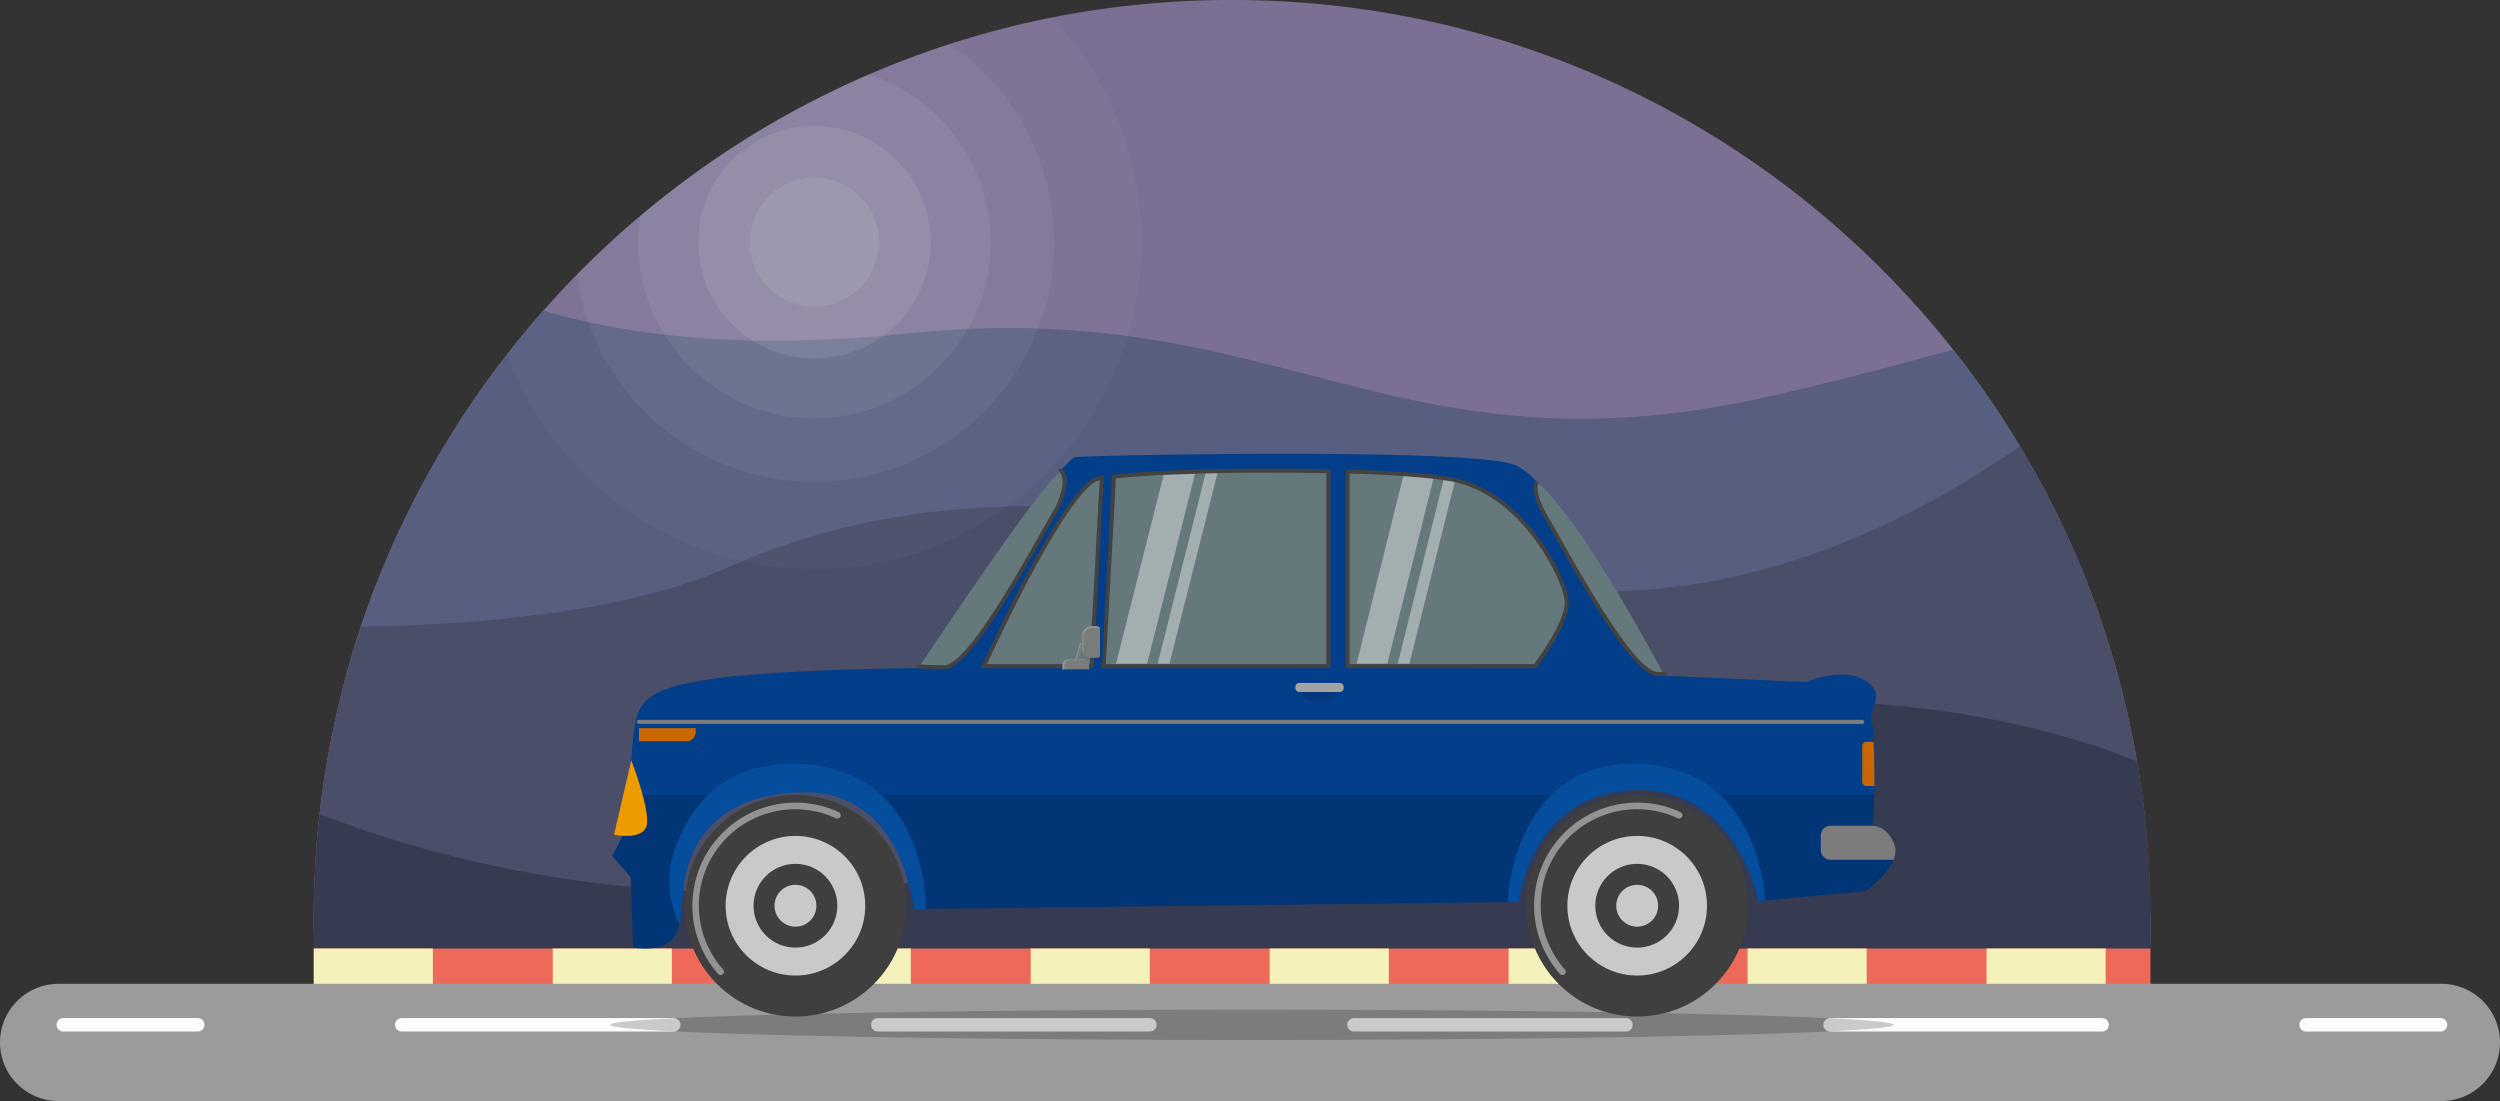 <svg xmlns="http://www.w3.org/2000/svg" viewBox="0 0 2153.93 948.63"><rect x="0" y="0" width="2153.93" height="948.63" fill="#333333" stroke="none"/><defs><style>.cls-1{fill:#7b6f93;}.cls-2{fill:#575e7f;}.cls-3{fill:#4a4e69;}.cls-4{fill:#363b51;}.cls-5{fill:#ed6a5a;}.cls-6{fill:#f4f1bb;}.cls-7{fill:#9b9b9b;}.cls-8{fill:#fcfcfc;}.cls-29,.cls-9{opacity:0.2;}.cls-10{fill:#023e8a;}.cls-11{opacity:0.15;}.cls-12{fill:#054e9e;}.cls-13{fill:#3f3f3f;}.cls-14{fill:#939393;}.cls-15{fill:#c9c9c9;}.cls-16{fill:#050505;}.cls-16,.cls-28{opacity:0.1;}.cls-17{fill:#a3a3a3;}.cls-18{fill:#7c7c7c;}.cls-19{fill:#ca6702;}.cls-20{fill:#ee9b00;}.cls-21{fill:#65787c;}.cls-22{fill:#424242;}.cls-23{opacity:0.4;}.cls-24{fill:#fff;}.cls-25{fill:#7b7c7c;}.cls-26{fill:#959696;}.cls-27,.cls-30{opacity:0.3;}.cls-28,.cls-29,.cls-30,.cls-31,.cls-32{fill:#f2f9f3;}.cls-31{opacity:0.5;}</style></defs><g id="Слой_2" data-name="Слой 2"><g id="Layer_4" data-name="Layer 4"><path class="cls-1" d="M1852.77,791.2c0,2.38,0,4.74,0,7.12,0,1.62,0,3.25-.07,4.87,0,1.09,0,2.18,0,3.27v.23c-.06,3.35-.15,6.71-.26,10.06,0,.16,0,.31,0,.47,0,1.36-.1,2.72-.15,4.08,0,.41,0,.81,0,1.22-.08,2.07-.16,4.13-.26,6.19-.07,1.64-.15,3.27-.25,4.91q-.17,3.4-.38,6.79c0,.11,0,.23,0,.34-.13,2-.26,4-.4,6l-.06.85-.06.89c-.12,1.71-.25,3.43-.38,5.14s-.28,3.46-.43,5.2c0,.28-.05.56-.07.84-.12,1.36-.23,2.74-.36,4.11-.09,1-.19,2-.28,2.93-.15,1.66-.32,3.31-.49,5q-3.95,39-11.62,76.92H286c-.42-2.06-.82-4.13-1.22-6.19q-.53-2.69-1-5.37t-1-5.38q-.41-2.21-.78-4.41c-.25-1.41-.49-2.81-.72-4.22s-.48-2.82-.7-4.23c-.15-.9-.29-1.79-.43-2.69-.12-.74-.24-1.49-.35-2.24-.19-1.2-.38-2.41-.56-3.62q-.36-2.34-.69-4.68l-.66-4.68-.51-3.75q-.37-2.79-.73-5.6-.8-6.24-1.48-12.5c-.16-1.41-.31-2.83-.45-4.25q-.39-3.63-.74-7.27l-.24-2.57c0-.4-.08-.81-.11-1.22-.13-1.39-.25-2.77-.37-4.16l-.06-.74c-.14-1.6-.27-3.21-.39-4.81q-.26-3.21-.48-6.42h0c-.1-1.54-.21-3.07-.31-4.61-.14-2.2-.28-4.4-.4-6.61s-.23-4.17-.33-6.25-.21-4.44-.3-6.66-.15-4.18-.22-6.27q-.22-6.68-.33-13.38-.1-6.3-.1-12.64,0-19.77,1-39.33c.1-2.12.22-4.24.34-6.35.09-1.63.19-3.25.29-4.87.05-.89.11-1.78.17-2.66l.15-2.16c.06-1,.14-2,.21-3,.12-1.73.25-3.45.39-5.17,0-.16,0-.31,0-.46,0-.52.08-1,.13-1.55s.05-.74.09-1.11c0-.57.09-1.13.14-1.69.1-1.18.2-2.35.31-3.52.08-.9.16-1.81.25-2.71,0-.19,0-.38.05-.57s.05-.52.08-.79q.06-.67.12-1.32s0,0,0-.07l.06-.62,0-.32c.13-1.31.26-2.62.4-3.93,0-.44.09-.89.14-1.34.22-2.08.44-4.17.68-6.25s.49-4.28.75-6.41q.75-6.16,1.59-12.3c.17-1.26.34-2.52.52-3.77l.54-3.76q.42-2.84.86-5.67l.45-2.91c.15-1,.31-1.94.47-2.91q.42-2.58.85-5.16c.58-3.42,1.17-6.83,1.8-10.23q.46-2.61,1-5.2t1-5.08c.1-.52.21-1,.31-1.57s.17-.87.26-1.31c.28-1.43.57-2.85.87-4.27.48-2.36,1-4.71,1.49-7.07v0c.51-2.34,1-4.68,1.55-7L290,615c.13-.58.27-1.16.4-1.73q.72-3.16,1.48-6.32c.25-1,.49-2.06.74-3.08s.5-2,.75-3.08c.48-2,1-3.92,1.48-5.87a.83.83,0,0,1,0-.15c.14-.57.28-1.13.43-1.69l.36-1.39a1847836616062.2,1847836616062.2,0,0,1,.1-.38.33.33,0,0,1,0-.13,7.1,7.1,0,0,1,.2-.76c.12-.49.24-1,.37-1.45.19-.74.39-1.48.59-2.21.33-1.25.66-2.5,1-3.75.29-1.09.59-2.19.9-3.28.22-.82.45-1.63.67-2.45.48-1.7,1-3.41,1.46-5.11.12-.44.25-.87.38-1.31.21-.74.43-1.49.65-2.23.05-.18.1-.37.16-.55.16-.57.33-1.13.5-1.7s.33-1.13.5-1.69c.07-.23.13-.46.21-.69a2.29,2.29,0,0,1,.08-.28c0-.11.07-.23.1-.35a.14.14,0,0,0,0-.07,1.07,1.07,0,0,1,.07-.19.61.61,0,0,1,0-.18c0-.16.09-.31.13-.46s.15-.49.23-.74c.69-2.29,1.4-4.59,2.11-6.87q1-3.15,2-6.29c.06-.17.11-.33.16-.49.15-.45.3-.9.44-1.35.75-2.31,1.52-4.62,2.29-6.93q1-3,2-5.93t2.06-5.91q1-3,2.1-5.89t2.15-5.87l1.75-4.68c.59-1.56,1.19-3.11,1.78-4.66q2.7-7,5.51-13.91.94-2.31,1.9-4.61t1.92-4.59q1.93-4.59,3.92-9.14c.49-1.14,1-2.28,1.5-3.41s1-2.28,1.52-3.41l1.53-3.4c.51-1.12,1-2.25,1.55-3.38q1-2.27,2.09-4.5t2-4.17q1.74-3.71,3.56-7.4l1.51-3.1c.52-1.06,1.05-2.13,1.59-3.19l.79-1.58c.29-.6.59-1.2.91-1.8l2-4q1.68-3.33,3.44-6.64.93-1.8,1.89-3.6,1.16-2.19,2.33-4.36,2.32-4.34,4.72-8.63,1.2-2.19,2.43-4.36,1.11-2,2.24-4c1.16-2,2.32-4.06,3.5-6.08.14-.24.28-.49.43-.73q1.81-3.12,3.67-6.23l2.59-4.31c.63-1.05,1.26-2.08,1.9-3.12l2.53-4.13,1-1.58q1.17-1.87,2.35-3.75,2.63-4.17,5.3-8.3,2.55-3.94,5.17-7.86,1.68-2.55,3.41-5.09l2.33-3.43q2.77-4.07,5.6-8.08c.94-1.34,1.88-2.68,2.84-4l2.86-4,2.88-4c1-1.29,1.89-2.58,2.84-3.86q4.44-6,9-11.93,1.51-2,3.05-3.94h0q4.2-5.39,8.49-10.7c1.23-1.53,2.46-3.05,3.71-4.56s2.48-3,3.74-4.53,2.5-3,3.77-4.5,2.53-3,3.8-4.47c.76-.88,1.51-1.76,2.27-2.63s1.47-1.7,2.21-2.54l3.23-3.69q14-15.83,28.76-30.89,26-26.5,54.46-50.49a791.07,791.07,0,0,1,130-89.25q4.14-2.28,8.32-4.51,22.91-12.22,46.69-22.95,6.09-2.75,12.24-5.4,29.64-12.78,60.52-23.17,4.5-1.52,9-3a782.63,782.63,0,0,1,81-21.44q3.6-.75,7.21-1.47A795,795,0,0,1,1061.55,0c252,0,476.49,117.81,621.37,301.35a790.51,790.51,0,0,1,48.91,69.24c1.24,2,2.47,3.94,3.69,5.93l.06.1c.81,1.31,1.62,2.64,2.42,4a4.23,4.23,0,0,1,.24.4c.7,1.15,1.4,2.3,2.09,3.46l.26.43c.41.67.82,1.34,1.21,2,.11.18.22.36.32.54l1.2,2c.24.4.48.8.71,1.2l.51.86.69,1.19.62,1.06,1.9,3.29a.5.5,0,0,1,.08.14l.85,1.46c.2.34.39.69.58,1a1.13,1.13,0,0,1,.12.21c.63,1.1,1.26,2.2,1.87,3.3a1.49,1.49,0,0,1,.14.24l.47.82c.3.52.59,1,.88,1.57l.5.9c.59,1.05,1.17,2.11,1.75,3.16l1.74,3.17c.31.55.61,1.1.9,1.66q1.13,2.07,2.24,4.16t2.19,4.14c.57,1.07,1.13,2.14,1.69,3.21.37.72.75,1.44,1.11,2.16.22.4.43.81.63,1.22s.54,1.05.81,1.57c.44.85.88,1.71,1.31,2.57s.85,1.67,1.27,2.5l.35.7.32.64c.64,1.27,1.27,2.55,1.89,3.82q1.18,2.38,2.34,4.78c.22.43.43.87.64,1.31a.89.89,0,0,1,.08.17l.3.61c.34.7.67,1.39,1,2.09s.56,1.16.83,1.75.57,1.18.84,1.77c.1.2.2.41.29.61s.26.54.38.81.23.48.33.72c.2.42.39.83.59,1.24s.51,1.09.76,1.64q.86,1.83,1.68,3.66,2.13,4.65,4.2,9.33c.13.3.27.6.4.91.25.56.49,1.11.72,1.66.35.77.68,1.53,1,2.3q1.62,3.72,3.19,7.47,1,2.4,2,4.8t2,4.88c.49,1.19,1,2.39,1.45,3.59q2.38,6,4.67,12c.51,1.33,1,2.66,1.51,4,.21.54.41,1.08.61,1.63l.5,1.32q.9,2.44,1.79,4.91c.38,1,.75,2,1.11,3.08.14.36.27.73.39,1.09.29.78.56,1.57.84,2.36l.78,2.25a.21.21,0,0,1,0,.11c.06.15.12.31.17.47l.18.52c.16.44.31.88.46,1.32a.75.75,0,0,1,0,.16c.38,1.06.74,2.13,1.1,3.2.44,1.27.87,2.54,1.29,3.82.2.57.39,1.15.58,1.73.58,1.72,1.14,3.45,1.7,5.17q.16.47.3.93.3.88.57,1.77c.22.68.44,1.35.65,2,0,.14.09.28.14.43s.12.38.17.57v0c.34,1.06.67,2.12,1,3.18s.65,2.08,1,3.13c.08.24.15.48.22.72.15.48.3,1,.44,1.44.45,1.48.9,3,1.34,4.45l.25.85c.16.54.32,1.08.47,1.61q.72,2.41,1.41,4.83c.67,2.33,1.32,4.66,2,7h0c.53,1.93,1.06,3.85,1.57,5.79q.72,2.64,1.41,5.3c.38,1.44.75,2.89,1.12,4.34s.69,2.71,1,4.07.67,2.72,1,4.08c.39,1.58.77,3.16,1.14,4.75s.71,3,1,4.47c.23,1,.44,1.9.66,2.86.46,2,.93,4.12,1.37,6.18.53,2.38,1,4.76,1.53,7.16.23,1.08.45,2.16.67,3.24.66,3.2,1.3,6.42,1.91,9.64.27,1.41.54,2.83.8,4.25s.57,3,.84,4.56c.35,1.9.68,3.81,1,5.72.14.79.27,1.57.4,2.36.29,1.7.57,3.4.85,5.11q.52,3.24,1,6.49t1,6.6s0,.08,0,.12c.15,1,.3,2.07.44,3.11,0,.31.09.62.13.93s.12.81.17,1.22c.12.83.24,1.67.34,2.51.22,1.57.43,3.15.63,4.73,0,.41.11.82.16,1.23l.24,1.94c.11.87.22,1.75.32,2.63.06.45.12.91.17,1.37s.1.79.14,1.19c.15,1.25.29,2.51.43,3.76,0,.15,0,.29,0,.43.09.78.18,1.56.26,2.34.17,1.52.33,3,.48,4.55.07.57.13,1.15.18,1.73.14,1.33.28,2.66.4,4,0,.34.07.68.1,1l.15,1.61c.12,1.27.24,2.55.35,3.83,0,.3,0,.6.08.9l.09,1.07c0,.18,0,.36,0,.54s0,.27,0,.4c.18,2.07.34,4.14.5,6.21l.15,2,.15,2.06.12,1.67c.09,1.31.18,2.62.26,3.93.05.74.1,1.48.14,2.22,0,.54.07,1.08.1,1.62q.15,2.38.27,4.77v0c.07,1.3.14,2.6.2,3.9l.09,1.82c0,.34,0,.68,0,1,0,.6,0,1.2.07,1.79,0,.81.07,1.62.1,2.43l0,.66c0,.67.06,1.35.08,2,0,.12,0,.24,0,.36.08,2.31.16,4.62.22,6.94,0,.85,0,1.7.06,2.55.07,2.83.13,5.66.16,8.49,0,1.6,0,3.2,0,4.8Q1852.77,788.13,1852.77,791.2Z"/><path class="cls-2" d="M1852.77,791.2c0,2.38,0,4.74,0,7.12,0,1.62,0,3.25-.07,4.87,0,1.09,0,2.18,0,3.27v.23c-.06,3.35-.15,6.71-.26,10.06,0,.16,0,.31,0,.47,0,1.36-.1,2.72-.15,4.08,0,.41,0,.81,0,1.22-.08,2.07-.16,4.13-.26,6.19-.07,1.64-.15,3.27-.25,4.91q-.17,3.4-.38,6.79c0,.11,0,.23,0,.34-.13,2-.26,4-.4,6l-.06.85-.06.89c-.12,1.71-.25,3.43-.38,5.14s-.28,3.46-.43,5.2c0,.28-.05.56-.07.84-.12,1.36-.23,2.74-.36,4.11-.09,1-.19,2-.28,2.93-.15,1.66-.32,3.31-.49,5q-3.95,39-11.62,76.92H286c-.42-2.06-.82-4.13-1.22-6.19q-.53-2.69-1-5.37t-1-5.38q-.41-2.21-.78-4.41c-.25-1.41-.49-2.81-.72-4.22s-.48-2.82-.7-4.23c-.15-.9-.29-1.79-.43-2.69-.12-.74-.24-1.49-.35-2.24-.19-1.2-.38-2.41-.56-3.62q-.36-2.34-.69-4.68l-.66-4.68-.51-3.75q-.37-2.79-.73-5.6-.8-6.24-1.48-12.5c-.16-1.41-.31-2.83-.45-4.25q-.39-3.63-.74-7.27l-.24-2.57c0-.4-.08-.81-.11-1.22-.13-1.39-.25-2.77-.37-4.16l-.06-.74c-.14-1.6-.27-3.21-.39-4.81q-.26-3.21-.48-6.42h0c-.1-1.54-.21-3.07-.31-4.61-.14-2.2-.28-4.4-.4-6.61s-.23-4.17-.33-6.25-.21-4.44-.3-6.66-.15-4.18-.22-6.27q-.22-6.68-.33-13.38-.1-6.3-.1-12.64,0-19.77,1-39.33c.1-2.12.22-4.24.34-6.35.09-1.63.19-3.25.29-4.87.05-.89.11-1.78.17-2.66l.15-2.16c.06-1,.14-2,.21-3,.12-1.73.25-3.45.39-5.17,0-.16,0-.31,0-.46,0-.52.08-1,.13-1.55s.05-.74.09-1.11c0-.57.09-1.13.14-1.69.1-1.18.2-2.35.31-3.52.08-.9.16-1.81.25-2.71,0-.19,0-.38.05-.57s.05-.52.08-.79q.06-.67.12-1.32s0,0,0-.07l.06-.62,0-.32c.13-1.31.26-2.62.4-3.93,0-.44.09-.89.14-1.34.22-2.08.44-4.17.68-6.25s.49-4.28.75-6.41q.74-6.16,1.59-12.3c.17-1.26.34-2.52.52-3.77l.54-3.76q.42-2.84.86-5.67l.45-2.91c.15-1,.31-1.94.47-2.91q.42-2.58.85-5.16c.58-3.42,1.17-6.83,1.8-10.23q.46-2.61,1-5.2t1-5.08c.1-.52.21-1,.31-1.57s.17-.87.26-1.31c.28-1.43.57-2.85.87-4.27.48-2.36,1-4.71,1.49-7.07v0c.51-2.34,1-4.68,1.55-7L290,615c.13-.58.27-1.16.4-1.73q.72-3.16,1.48-6.32c.25-1,.49-2.06.74-3.08s.5-2,.75-3.08c.48-2,1-3.92,1.48-5.87a.83.83,0,0,1,0-.15c.14-.57.28-1.13.43-1.69l.36-1.39a1847836616062.2,1847836616062.2,0,0,1,.1-.38.33.33,0,0,1,0-.13c.18-.74.37-1.48.57-2.21s.39-1.48.59-2.21c.33-1.25.66-2.5,1-3.75.29-1.09.59-2.19.9-3.28.22-.82.45-1.63.67-2.45.48-1.7,1-3.41,1.46-5.11.12-.44.25-.87.38-1.31.21-.74.43-1.49.65-2.23.05-.18.1-.37.16-.55.16-.57.33-1.13.5-1.7s.33-1.13.5-1.69c.07-.23.13-.46.21-.69a2.29,2.29,0,0,1,.08-.28c0-.11.07-.23.1-.35a2.67,2.67,0,0,1,.09-.26.61.61,0,0,1,0-.18q.17-.6.36-1.2c.69-2.29,1.4-4.59,2.11-6.87q1-3.15,2-6.29c.06-.17.11-.33.16-.49.15-.45.3-.9.44-1.35.75-2.31,1.52-4.62,2.29-6.93q1-3,2-5.93t2.06-5.91q1-3,2.1-5.89t2.15-5.87l1.75-4.68c.59-1.56,1.19-3.11,1.78-4.66q2.68-7,5.51-13.91.94-2.31,1.9-4.61t1.92-4.59q1.93-4.59,3.92-9.14c.49-1.14,1-2.28,1.5-3.41s1-2.28,1.52-3.41l1.53-3.4c.51-1.12,1-2.25,1.55-3.38q1-2.27,2.09-4.5t2-4.17q1.74-3.71,3.56-7.4l1.51-3.1c.52-1.06,1.05-2.13,1.59-3.19l.79-1.58c.29-.6.59-1.2.91-1.8l2-4q1.68-3.33,3.44-6.64.93-1.8,1.89-3.6,1.16-2.19,2.33-4.36,2.32-4.34,4.72-8.63,1.2-2.19,2.43-4.36,1.11-2,2.24-4c1.16-2,2.32-4.06,3.5-6.08.14-.24.28-.49.43-.73q1.81-3.12,3.67-6.23l2.59-4.31c.63-1.05,1.26-2.08,1.9-3.12l2.53-4.13,1-1.58q1.17-1.87,2.35-3.75,2.63-4.17,5.3-8.3,2.55-3.94,5.17-7.86,1.68-2.55,3.41-5.09l2.33-3.43q2.77-4.07,5.6-8.08c.94-1.34,1.88-2.68,2.84-4l2.86-4,2.88-4c1-1.29,1.89-2.58,2.84-3.86q4.44-6,9-11.93,1.51-2,3.05-3.94h0q4.2-5.39,8.49-10.7c1.23-1.53,2.46-3.05,3.71-4.56s2.48-3,3.74-4.53,2.5-3,3.77-4.5,2.53-3,3.8-4.47c.76-.88,1.51-1.76,2.27-2.63s1.47-1.7,2.21-2.54l3.23-3.69c11.95,3.53,24.82,6.86,38.67,9.88h0a660.38,660.38,0,0,0,65.55,10.79h0c23.27,2.68,48.55,4.46,75.92,5a1032.67,1032.67,0,0,0,112.5-4q9.81-.85,19.9-1.91,27.54-2.88,53-3.95c21.16-.93,41.31-1,60.61-.36a761.33,761.33,0,0,1,77.17,6.47c190.81,25.64,305.9,111,565.45,49.17,55.25-13.17,103.64-25.72,145.92-37.5a790.51,790.51,0,0,1,48.91,69.24c1.24,2,2.47,3.94,3.69,5.93l.06.1c.81,1.31,1.62,2.64,2.42,4a4.23,4.23,0,0,1,.24.4c.7,1.15,1.4,2.3,2.09,3.46l.26.43c.41.67.82,1.34,1.21,2,.11.18.22.36.32.54q1.23,2,2.42,4.1l.69,1.19.62,1.06c.45.77.89,1.54,1.33,2.31s1,1.72,1.5,2.58q1.6,2.79,3.18,5.61c.3.52.59,1,.88,1.57l.5.9c.59,1.05,1.17,2.11,1.75,3.16l1.74,3.17c.31.55.61,1.1.9,1.66q1.13,2.07,2.24,4.16t2.19,4.14c.57,1.07,1.13,2.14,1.69,3.21.37.72.75,1.44,1.11,2.16.22.4.43.81.63,1.22s.55,1,.81,1.57c.44.85.88,1.71,1.31,2.57s.85,1.67,1.27,2.5l.35.7.32.64c.64,1.27,1.27,2.55,1.89,3.82q1.18,2.38,2.34,4.78c.22.43.43.87.64,1.31a.89.89,0,0,1,.08.17c.44.9.87,1.8,1.3,2.7.28.58.56,1.16.83,1.75s.57,1.18.84,1.77c.1.2.2.41.29.61s.26.54.38.81.23.48.33.72.27.56.41.85l.18.39c.25.55.51,1.09.76,1.64q.86,1.83,1.68,3.66,2.13,4.65,4.2,9.33c.38.85.75,1.71,1.12,2.57s.68,1.53,1,2.3q1.62,3.72,3.19,7.47,1,2.4,2,4.8t2,4.88c.49,1.19,1,2.39,1.45,3.59q2.38,6,4.67,12c.51,1.33,1,2.66,1.51,4,.21.54.41,1.08.61,1.63l.5,1.32q.9,2.44,1.79,4.91c.38,1,.75,2,1.11,3.08.14.36.27.73.39,1.09q.83,2.29,1.62,4.61a.21.21,0,0,1,0,.11c.06.15.12.31.17.47l.18.52a4.5,4.5,0,0,1,.16.48c.13.33.24.66.35,1,.38,1.06.74,2.13,1.1,3.2.44,1.27.87,2.54,1.29,3.82.2.57.39,1.15.58,1.73.58,1.72,1.14,3.45,1.7,5.17l.3.93.57,1.77c.22.68.44,1.35.65,2,0,.14.09.28.14.43l.18.59c.34,1.06.67,2.12,1,3.18s.65,2.08,1,3.13c.08.24.15.48.22.72.15.48.3,1,.44,1.44.45,1.48.9,3,1.34,4.45l.25.85c.16.54.32,1.08.47,1.61q.72,2.41,1.41,4.83c.67,2.33,1.32,4.66,2,7h0c.53,1.93,1.06,3.85,1.57,5.79q.72,2.64,1.41,5.3c.38,1.44.75,2.89,1.12,4.34s.69,2.71,1,4.07.67,2.72,1,4.08c.39,1.58.77,3.16,1.14,4.75s.71,3,1,4.47c.23,1,.44,1.9.66,2.86q.7,3.09,1.37,6.18c.53,2.38,1,4.76,1.53,7.16.23,1.08.45,2.16.67,3.24.67,3.2,1.3,6.42,1.91,9.64.27,1.41.54,2.83.8,4.25s.57,3,.84,4.56c.35,1.9.68,3.81,1,5.72.14.79.27,1.57.4,2.36.29,1.7.57,3.4.85,5.11q.52,3.24,1,6.49t1,6.6s0,.08,0,.12c.15,1,.29,2.07.44,3.11,0,.31.09.62.13.93s.11.81.17,1.22c.12.83.24,1.67.34,2.51.22,1.57.42,3.15.63,4.73,0,.41.11.82.16,1.23l.24,1.94c.11.87.22,1.75.32,2.63.06.45.12.91.17,1.37s.1.79.14,1.19c.15,1.25.29,2.51.43,3.76,0,.15,0,.29,0,.43.09.78.18,1.56.26,2.34.17,1.52.33,3,.48,4.55.07.57.13,1.15.18,1.73.14,1.33.28,2.66.4,4,0,.34.07.68.1,1l.15,1.61c.12,1.27.24,2.55.35,3.83,0,.3.06.6.08.9l.09,1.07c0,.14,0,.28,0,.42s0,.35,0,.52c.18,2.07.34,4.14.5,6.21l.15,2,.15,2.06.12,1.67c.09,1.31.18,2.62.26,3.93.05.74.1,1.48.14,2.22,0,.54.07,1.08.1,1.62q.15,2.38.27,4.77v0c.07,1.3.14,2.6.2,3.9l.09,1.82c0,.34,0,.68,0,1,.06,1.4.12,2.81.17,4.22l0,.66c0,.67,0,1.35.08,2,0,.12,0,.24,0,.36.08,2.31.16,4.62.22,6.94,0,.85,0,1.7.06,2.55.07,2.83.13,5.66.16,8.49,0,1.6,0,3.2,0,4.8Q1852.77,788.13,1852.77,791.2Z"/><path class="cls-3" d="M1852.76,791.2c0,2.38,0,4.74,0,7.12,0,1.62,0,3.25-.07,4.87,0,1.09,0,2.18-.05,3.27v.23c0,3.35-.14,6.71-.25,10.06,0,1.52-.11,3-.17,4.55,0,.41,0,.81,0,1.22q-.12,3.11-.26,6.19c-.07,1.64-.16,3.27-.25,4.91-.12,2.27-.24,4.53-.39,6.79,0,.11,0,.23,0,.34-.12,2-.25,4-.39,6,0,.58-.09,1.16-.12,1.74-.13,1.71-.25,3.43-.38,5.14-.16,2-.34,4-.5,6-.12,1.36-.23,2.74-.36,4.11-.09,1-.2,2-.29,2.93-.14,1.66-.31,3.31-.49,5q-3.95,39-11.61,76.92H286a789.46,789.46,0,0,1-13.66-101c-.1-1.54-.22-3.07-.32-4.61q-1.26-19.44-1.58-39.17-.09-6.3-.1-12.64,0-19.77,1-39.33a789.19,789.19,0,0,1,22.09-151q7.65-31,17.71-61c71-.87,218.95-8.06,314.07-50.18,128.92-57.08,298-85.42,628.13,3.11,200.2,53.69,378-32.3,487-108.32a786.43,786.43,0,0,1,83.83,195.14h0A791.93,791.93,0,0,1,1852.76,791.2Z"/><path class="cls-4" d="M1852.76,791.2c0,2.38,0,4.74,0,7.12,0,1.62,0,3.25-.07,4.87,0,1.09,0,2.18-.05,3.27v.23c0,3.35-.14,6.71-.25,10.06,0,1.52-.11,3-.17,4.55,0,.41,0,.81,0,1.22q-.12,3.11-.26,6.19c-.07,1.64-.16,3.27-.25,4.91-.12,2.27-.24,4.53-.39,6.79,0,.11,0,.23,0,.34-.12,2-.25,4-.39,6,0,.58-.09,1.16-.12,1.74-.13,1.71-.25,3.43-.38,5.14-.16,2-.34,4-.5,6-.12,1.36-.23,2.74-.36,4.11-.09,1-.2,2-.29,2.93-.14,1.66-.31,3.31-.49,5q-3.95,39-11.61,76.92H286a789.46,789.46,0,0,1-13.66-101c-.1-1.54-.22-3.07-.32-4.61q-1.26-19.44-1.58-39.17-.09-6.3-.1-12.64,0-19.77,1-39.33,1.24-25.44,4.08-50.44c159.33,61.7,434,117.79,786.17-7,406.46-144,664.3-84.89,779.69-38.43A795.75,795.75,0,0,1,1852.76,791.2Z"/><rect class="cls-5" x="270.34" y="817.22" width="1582.42" height="41.65"/><rect class="cls-6" x="270.34" y="817.22" width="102.62" height="41.65"/><rect class="cls-6" x="476.23" y="817.22" width="102.62" height="41.65"/><rect class="cls-6" x="682.12" y="817.22" width="102.62" height="41.65"/><rect class="cls-6" x="888.01" y="817.22" width="102.62" height="41.65"/><rect class="cls-6" x="1093.9" y="817.22" width="102.62" height="41.65"/><rect class="cls-6" x="1299.78" y="817.22" width="102.62" height="41.65"/><rect class="cls-6" x="1505.67" y="817.22" width="102.62" height="41.65"/><rect class="cls-6" x="1711.56" y="817.22" width="102.62" height="41.65"/><path class="cls-7" d="M2153.93,898.13a50.51,50.51,0,0,1-50.5,50.5H50.5a50.5,50.5,0,1,1,0-101H2103.43A50.5,50.5,0,0,1,2153.93,898.13Z"/><path class="cls-8" d="M170.36,888.74H54.51a5.79,5.79,0,1,1,0-11.58H170.36a5.79,5.79,0,1,1,0,11.58Z"/><path class="cls-8" d="M581.44,877.24h0a4.11,4.11,0,0,0-.86-.08H346.16a5.79,5.79,0,1,0,0,11.58H580.55a4.11,4.11,0,0,0,.86-.08h0a5.78,5.78,0,0,0,0-11.42Zm409.28-.08H756.34a5.79,5.79,0,1,0,0,11.58H990.72a5.79,5.79,0,1,0,0-11.58Zm410.18,0H1166.52a5.79,5.79,0,1,0,0,11.58H1400.9a5.79,5.79,0,1,0,0-11.58Zm410.18,0H1576.69a4,4,0,0,0-.86.08h0a5.78,5.78,0,0,0,0,11.42h0a4,4,0,0,0,.86.08h234.39a5.79,5.79,0,1,0,0-11.58Z"/><path class="cls-8" d="M2102.73,888.74H1986.87a5.79,5.79,0,1,1,0-11.58h115.86a5.79,5.79,0,0,1,0,11.58Z"/><ellipse class="cls-9" cx="1078.62" cy="882.95" rx="552.79" ry="13.06"/><path class="cls-10" d="M1631.37,740.76c-5.86,14-24.37,27.13-24.37,27.13l-86.25,7.92h0l-5.8.53a1.56,1.56,0,0,0-.06-.24c-.61-3.05-7.39-34-28.59-59.83-2-2.48-4.2-4.91-6.52-7.28a98.76,98.76,0,0,0-7.93-7.28,93.75,93.75,0,0,0-10.07-7.28,89.7,89.7,0,0,0-20.89-9.55,100.72,100.72,0,0,0-34.84-4.14,109.56,109.56,0,0,0-25.52,4.14,91.43,91.43,0,0,0-21.83,9.55,88.5,88.5,0,0,0-10.3,7.28,92.24,92.24,0,0,0-7.92,7.28q-3.43,3.56-6.39,7.28c-14.68,18.43-21.13,39.51-23.79,51.39v0a93.46,93.46,0,0,0-1.7,9.46l-9.64.12L1167,778.81l-123.4,1.43-246,2.87-10.44.12s-.1-1.33-.42-3.68c-.39-2.9-1.1-7.36-2.32-12.8-3.08-13.65-9.41-33.48-22.13-50.48a93.43,93.43,0,0,0-6-7.28,86.7,86.7,0,0,0-7.54-7.28,78.41,78.41,0,0,0-33.5-16.83A95.84,95.84,0,0,0,693,682.51a163.33,163.33,0,0,0-27.48,2.37c-58.37,10.4-73.29,52.48-76.54,77.43-.19,1.47-.36,3-.5,4.44-.4,4.28-.64,8.59-.93,12.8-.31,4.45-.66,8.78-1.32,12.82-.24,1.33-.48,2.62-.78,3.89a34.56,34.56,0,0,1-3.31,8.92c-5.07,9-15.23,14.07-36.65,11.26l-.39-11.26-.46-12.81-.45-12.82-.45-12.8-.39-11.12-15.76-18.17,16.14-31.37s-.36-8.82-.39-21.21c-.09-23.2.92-58.94,7.38-72.67,9.9-21.06,41.3-33.74,240.34-36.63,0,0,.54-.81,1.58-2.33l1.51-2.2c17.77-26.07,107.13-156.35,128.78-175,.52-.45,1-.83,1.45-1.14a5.27,5.27,0,0,1,2.12-1.06c13.22-1.64,338.62-8.26,378.27,6.61,4,1.51,8.57,4.59,13.48,8.92,36.92,32.48,94.56,134.86,110.91,164.6,2.84,5.2,4.44,8.18,4.44,8.18l122.78,5.5s31.67-14,51.48-.82-2.19,25.71,6.06,39.64c0,0,.22,5,.47,12.66.31,9.92.66,24.28.59,38,0,2.61,0,5.19-.08,7.71-.06,3.32-.14,6.53-.27,9.55-.1,2.57-.23,5-.39,7.28-.2,2.71-.44,5.18-.73,7.28-.12.87-.26,1.7-.4,2.45,0,0,0,.09,0,.14a15.52,15.52,0,0,1,6.34,1.31c4.21,1.76,9.58,5.84,12.94,15.21C1633.77,732.15,1633.15,736.49,1631.37,740.76Z"/><path class="cls-11" d="M543.29,684.88H665.47c-58.37,10.4-73.29,52.48-76.54,77.43-3.7,28.5,3.59,60.33-43.49,54.13l-2.14-60.82-15.76-18.16,16.14-31.37S543.32,697.27,543.29,684.88Z"/><path class="cls-11" d="M715.23,684.88H1380.5a91.43,91.43,0,0,0-21.83,9.55,88.5,88.5,0,0,0-10.3,7.28,92.24,92.24,0,0,0-7.92,7.28q-3.43,3.56-6.39,7.28c-21.91,27.5-25.49,60.88-25.49,60.88l-521.4,6.08s-3-37.7-24.87-67a93.43,93.43,0,0,0-6-7.28,86.7,86.7,0,0,0-7.54-7.28,78.41,78.41,0,0,0-33.5-16.83Z"/><path class="cls-11" d="M1631.37,740.76c-5.86,14-24.37,27.13-24.37,27.13l-92.08,8.45s-6.32-32.86-28.65-60.07c-2-2.48-4.2-4.91-6.52-7.28a98.76,98.76,0,0,0-7.93-7.28,93.75,93.75,0,0,0-10.07-7.28,89.7,89.7,0,0,0-20.89-9.55h174c-.06,3.32-.14,6.53-.27,9.55-.1,2.57-.23,5-.39,7.28-.2,2.71-.44,5.18-.73,7.28-.12.87-.26,1.7-.4,2.45,0,0,0,.09,0,.14a15.52,15.52,0,0,1,6.34,1.31c4.21,1.76,9.58,5.84,12.94,15.21C1633.77,732.15,1633.15,736.49,1631.37,740.76Z"/><path class="cls-12" d="M797.61,783.11l-10.44.12s-3-37.7-24.87-67a93.43,93.43,0,0,0-6-7.28,86.7,86.7,0,0,0-7.54-7.28,78.41,78.41,0,0,0-33.5-16.83A95.84,95.84,0,0,0,693,682.51a163.33,163.33,0,0,0-27.48,2.37c-58.37,10.4-73.29,52.48-76.54,77.43-1.53,11.71-1.19,24-3.53,34a83.19,83.19,0,0,1-2.52-68.73c11.46-28.23,36.29-71.34,104.28-69.36C798.36,661.4,797.81,778.83,797.61,783.11Z"/><path class="cls-12" d="M1520.75,775.81h0l-5.86.29c-.61-3.05-7.39-34-28.59-59.83-2-2.48-4.2-4.91-6.52-7.28a98.76,98.76,0,0,0-7.93-7.28,93.75,93.75,0,0,0-10.07-7.28,89.7,89.7,0,0,0-20.89-9.55,100.72,100.72,0,0,0-34.84-4.14,109.56,109.56,0,0,0-25.52,4.14,91.43,91.43,0,0,0-21.83,9.55,88.5,88.5,0,0,0-10.3,7.28,92.24,92.24,0,0,0-7.92,7.28q-3.43,3.56-6.39,7.28c-21.91,27.5-25.49,60.88-25.49,60.88l-9.64.12v-.93s4.39-120.8,111.62-118.24S1520.75,775.81,1520.75,775.81Z"/><circle class="cls-13" cx="685.33" cy="780.35" r="95.47" transform="translate(-351.07 713.16) rotate(-45)"/><path class="cls-14" d="M620.87,840.07a2.88,2.88,0,0,1-2.17-1A88.83,88.83,0,0,1,722.63,699.73,2.89,2.89,0,1,1,720.2,705,83,83,0,0,0,623,835.26a2.89,2.89,0,0,1-2.17,4.81Z"/><circle class="cls-15" cx="685.33" cy="780.35" r="60.15"/><circle class="cls-13" cx="685.33" cy="780.35" r="36.09"/><circle class="cls-15" cx="685.33" cy="780.35" r="18.04"/><circle class="cls-13" cx="1410.55" cy="780.35" r="95.47" transform="translate(-138.65 1225.97) rotate(-45)"/><path class="cls-14" d="M1346.1,840.07a2.91,2.91,0,0,1-2.18-1,88.84,88.84,0,0,1,103.94-139.36,2.89,2.89,0,1,1-2.44,5.25,83,83,0,0,0-97.15,130.28,2.89,2.89,0,0,1-2.17,4.81Z"/><circle class="cls-15" cx="1410.55" cy="780.35" r="60.15"/><circle class="cls-13" cx="1410.55" cy="780.35" r="36.09"/><circle class="cls-15" cx="1410.55" cy="780.35" r="18.04"/><path class="cls-16" d="M1119.71,592.37h31.8a0,0,0,0,1,0,0v1.53a9.62,9.62,0,0,1-9.62,9.62h-12.55a9.62,9.62,0,0,1-9.62-9.62v-1.53A0,0,0,0,1,1119.71,592.37Z"/><rect class="cls-17" x="1115.99" y="588.38" width="41.71" height="7.85" rx="3.39"/><path class="cls-18" d="M1604.51,623.71h-1054a1.74,1.74,0,0,1,0-3.48H1604.51a1.74,1.74,0,0,1,0,3.48Z"/><path class="cls-19" d="M550.46,627.34H599.4a0,0,0,0,1,0,0v3.41a7.92,7.92,0,0,1-7.92,7.92h-41a0,0,0,0,1,0,0V627.34A0,0,0,0,1,550.46,627.34Z"/><path class="cls-18" d="M1631.37,740.76h-54.19a8.46,8.46,0,0,1-8.45-8.47V719.91a8.46,8.46,0,0,1,8.45-8.47h35.88s0,.09,0,.14a15.52,15.52,0,0,1,6.34,1.31c4.21,1.76,9.58,5.84,12.94,15.21C1633.77,732.15,1633.15,736.49,1631.37,740.76Z"/><path class="cls-20" d="M543.93,655.05s17,44.17,13.09,56.7-28,7.42-28,7.42Z"/><path class="cls-19" d="M1614.93,677.17H1608a3.51,3.51,0,0,1-3.51-3.51v-31a3.51,3.51,0,0,1,3.51-3.51h6.32C1614.65,649.09,1615,663.45,1614.93,677.17Z"/><path class="cls-21" d="M908.79,440.07c-16.1,27.26-70.71,131.1-94.38,133.66-5.48.6-10.66.22-21.82-.48l1.51-2.2C811.87,545,892.31,424,914,405.42c.52-.45-.44.31,0,0C923.24,409.37,917.61,425.16,908.79,440.07Z"/><path class="cls-21" d="M1433.81,581.45a59.41,59.41,0,0,1-7.36-.28c-23.68-2.56-78.28-106.4-94.38-133.66-7-11.75-10.13-25.29-7.38-31.91C1361.62,448.09,1417.46,551.71,1433.81,581.45Z"/><path class="cls-22" d="M1431.16,582.49a37,37,0,0,1-4.11-.21c-19.33-2.09-54.48-61.68-85.91-117.36-3.93-7-7.34-13-9.78-17.15-6.08-10.27-12.62-24.19-9.27-32.22a1.74,1.74,0,0,1,3.21,1.34c-2.15,5.15,1.15,15.76,9,29.11,2.47,4.17,5.87,10.21,9.82,17.21,20.8,36.85,64.08,113.54,83.26,115.61a43.09,43.09,0,0,0,6.1.16h.46a1.74,1.74,0,0,1,0,3.48h-.43Z"/><path class="cls-22" d="M812.64,576.67c-3.07,0-8.87-.21-15.48-.46l-5.31-.19a1.74,1.74,0,1,1,.06-3.47c.79,0,2.83.09,5.38.19,5.38.2,15.39.58,16.93.42,19.18-2.08,62.46-78.76,83.25-115.61,3.95-7,7.36-13,9.83-17.21,7-11.78,11.23-27.6,5.4-33.72a1.74,1.74,0,1,1,2.52-2.4c7.91,8.31,1.39,27.21-4.93,37.89-2.45,4.14-5.85,10.17-9.79,17.15-31.43,55.68-66.57,115.26-85.91,117.35C814.22,576.65,813.55,576.67,812.64,576.67Z"/><path class="cls-21" d="M949.25,411.8l-8.72,162.13H847.72s65.79-146.46,96.62-161A21.48,21.48,0,0,1,949.25,411.8Z"/><path class="cls-22" d="M949,410.09l-1.27.21a15.13,15.13,0,0,0-4.09,1c-6.85,3.24-15.3,12.64-24.32,25.4-31.88,45-71,131.83-73.15,136.51l-1.1,2.45h97.15l.48-8.9L944,541l.08-1.38,5.46-101.45,1.53-28.48ZM946.1,438l-5.47,101.67-.07,1.41-1.39,25.7-.29,5.43H850.42c6.85-15,43.87-94.88,73-135.33,8.13-11.31,15.64-19.54,21.7-22.41a9.72,9.72,0,0,1,2.32-.59Z"/><path class="cls-21" d="M1144.49,406V573.93H951l8.8-163.26c10.42-1.32,25.24-2.42,42.75-3.27l5.38-.25c6.88-.32,14.15-.58,21.69-.8,3-.1,6-.18,9.1-.25q5.05-.14,10.25-.24l3-.06q7.33-.14,14.85-.22,8.26-.1,16.68-.14C1103.87,405.35,1124.66,405.54,1144.49,406Z"/><path class="cls-22" d="M1144.53,404.29c-19.56-.48-40.11-.68-61-.58-5.62,0-11.24.07-16.69.14q-7.51.07-14.86.22l-3,.05c-3.46.07-6.88.15-10.24.25-3.09.07-6.12.15-9.12.24-7.62.22-14.93.49-21.72.8-1.82.08-3.62.16-5.39.26-18.23.88-32.66,2-42.88,3.27l-1.44.19-1.59,29.54-7.38,137h197.11V404.33Zm-1.78,167.9h-190L960,438.92l1.44-26.7c10-1.21,23.87-2.25,41.18-3.08,1.76-.1,3.55-.18,5.37-.26,6.77-.3,14.06-.57,21.66-.8q4.49-.13,9.1-.24,5.05-.13,10.24-.24l3-.06q7.32-.14,14.83-.22c5.45-.07,11.06-.11,16.67-.14,20.31-.1,40.23.09,59.25.54Z"/><path class="cls-21" d="M1349.86,519.42c0,18.58-27.16,54.51-27.16,54.51H1161V406.21c17.18.51,33.49,1.24,48,2.22l.5,0c9.33.65,17.91,1.41,25.46,2.29,3.08.36,6,.73,8.69,1.13,2.2.32,4.29.64,6.23,1,.74.13,1.48.27,2.21.43l1.22.26a91.7,91.7,0,0,1,12.78,3.77,100.5,100.5,0,0,1,15.28,7.28C1325,449.86,1349.86,504.2,1349.86,519.42Z"/><path class="cls-22" d="M1349.61,508.56c-6.87-22.95-31.15-64.48-67.38-85.45a102.28,102.28,0,0,0-15.54-7.39,92.8,92.8,0,0,0-13-3.86l-.52-.11-.67-.14c-.76-.17-1.52-.31-2.28-.44-1.73-.31-3.66-.62-6.29-1s-5.47-.75-8.73-1.14c-7.42-.86-16-1.63-25.54-2.3l-.51,0c-13.89-.95-30.06-1.69-48-2.23l-1.79-.05V575.67h164.3l.52-.69c1.12-1.49,27.51-36.61,27.51-55.56A40.4,40.4,0,0,0,1349.61,508.56Zm-186.86,63.63V408c17.23.53,32.74,1.26,46.12,2.17l.51,0c9.48.66,18,1.43,25.37,2.29,3.23.37,6.06.74,8.64,1.11l2.64.41,3.84.63c.62.12,1.23.23,1.88.38l.66.13.53.11.35.08a90.44,90.44,0,0,1,12.18,3.63,99.71,99.71,0,0,1,15,7.15c23.77,13.76,40.32,35.1,50,50.58,7.44,11.88,12.6,23.15,15.33,31.6a39.63,39.63,0,0,1,2.29,11.12c0,16.41-22.57,47.73-26.29,52.77Z"/><g class="cls-23"><path class="cls-24" d="M1029.57,408.26l-41.24,163.6H961.52l41-162.57,5.38-.25C1014.76,408.73,1022,408.47,1029.57,408.26Z"/><path class="cls-24" d="M1048.92,407.78l-41.35,164.08H997.4L1038.67,408Q1043.72,407.89,1048.92,407.78Z"/></g><g class="cls-23"><path class="cls-24" d="M1235,412.57l-39.7,159.29h-26.51L1209,410.29l.5,0C1218.82,411,1227.4,411.71,1235,412.57Z"/><path class="cls-24" d="M1253.3,415.3l-39,156.56h-10.07l39.43-158.2c2.2.32,4.29.64,6.23,1,.74.12,1.48.26,2.21.41Z"/></g><rect class="cls-25" x="927.69" y="553.69" width="2.79" height="20.05" rx="1.2" transform="translate(197.85 -240.19) rotate(16.46)"/><path class="cls-26" d="M932.93,555.17a1.45,1.45,0,0,0-.47-.26,1.4,1.4,0,0,0-1.74.94l-4.89,16.56a1.39,1.39,0,0,0,0,.73,1.41,1.41,0,0,1-.47-1.49l4.89-16.55a1.39,1.39,0,0,1,1.73-.94A1.35,1.35,0,0,1,932.93,555.17Z"/><path class="cls-25" d="M919.52,568.15h14.69a4.08,4.08,0,0,1,4.08,4.08v4.45a0,0,0,0,1,0,0H915.44a0,0,0,0,1,0,0v-4.45A4.08,4.08,0,0,1,919.52,568.15Z"/><path class="cls-26" d="M935.67,568.65a2.48,2.48,0,0,0-.38,0h-13.4a4.72,4.72,0,0,0-4.72,4.73v3.32h-1.73v-3.81a4.73,4.73,0,0,1,4.73-4.73h13.39A4.57,4.57,0,0,1,935.67,568.65Z"/><path class="cls-25" d="M939.32,539.65h6.16a2.3,2.3,0,0,1,2.3,2.3v22.52a2.3,2.3,0,0,1-2.3,2.3h-6.16a6.81,6.81,0,0,1-6.81-6.81v-13.5A6.81,6.81,0,0,1,939.32,539.65Z"/><path class="cls-26" d="M947.73,541.69A2.67,2.67,0,0,0,946,541h-4.72a7.89,7.89,0,0,0-7.89,7.89v11.34a7.61,7.61,0,0,0,.77,3.36,7.84,7.84,0,0,1-1.59-4.74V547.54a7.88,7.88,0,0,1,7.88-7.89h4.72A2.64,2.64,0,0,1,947.73,541.69Z"/><g class="cls-27"><path class="cls-28" d="M983.38,208.66A282,282,0,0,1,974,281.18c-.76,2.85-1.56,5.69-2.4,8.5a281.91,281.91,0,0,1-92.43,137.77h0q-5.76,4.68-11.76,9.05a280.28,280.28,0,0,1-165.66,53.85,283,283,0,0,1-62.11-6.87q-6.57-1.47-13-3.25h0A282.34,282.34,0,0,1,437,305.37h0q4.2-5.39,8.49-10.7c1.23-1.53,2.46-3.05,3.71-4.56s2.48-3,3.74-4.53,2.5-3,3.77-4.5,2.53-3,3.8-4.47c.76-.88,1.51-1.76,2.27-2.63s1.47-1.7,2.21-2.54l3.23-3.69q14-15.83,28.76-30.89,26-26.5,54.46-50.49a791.07,791.07,0,0,1,130-89.25q4.14-2.28,8.32-4.51,22.91-12.22,46.69-22.95,6.09-2.75,12.24-5.4,29.64-12.78,60.52-23.17,4.5-1.52,9-3a782.63,782.63,0,0,1,81-21.44q3.6-.75,7.21-1.47A280.73,280.73,0,0,1,983.38,208.66Z"/><path class="cls-29" d="M908.26,208.66a206.31,206.31,0,0,1-10.72,65.84c-1,2.93-2,5.84-3.16,8.71a206.63,206.63,0,0,1-387.45-5.58h0q-1.68-4.69-3.12-9.5A205,205,0,0,1,497,236.85q26-26.5,54.46-50.49a791.07,791.07,0,0,1,130-89.25q4.14-2.28,8.32-4.51,22.91-12.22,46.69-22.95,6.09-2.75,12.24-5.4,29.64-12.78,60.52-23.17,4.5-1.52,9-3A206.34,206.34,0,0,1,908.26,208.66Z"/><path class="cls-30" d="M853.52,208.66a151.16,151.16,0,0,1-15,65.89q-2.22,4.6-4.74,9a151.86,151.86,0,0,1-261.29,4.85c-1.92-3.08-3.71-6.23-5.4-9.45a151.09,151.09,0,0,1-17.23-70.31,153.22,153.22,0,0,1,1.63-22.3,791.07,791.07,0,0,1,130-89.25q4.14-2.28,8.32-4.51,22.91-12.22,46.69-22.95,6.09-2.75,12.24-5.4A151.9,151.9,0,0,1,853.52,208.66Z"/><circle class="cls-31" cx="701.69" cy="208.65" r="100.16" transform="translate(57.98 557.28) rotate(-45)"/><circle class="cls-32" cx="701.69" cy="208.65" r="55.64" transform="translate(337.4 843.63) rotate(-76.72)"/></g></g></g></svg>